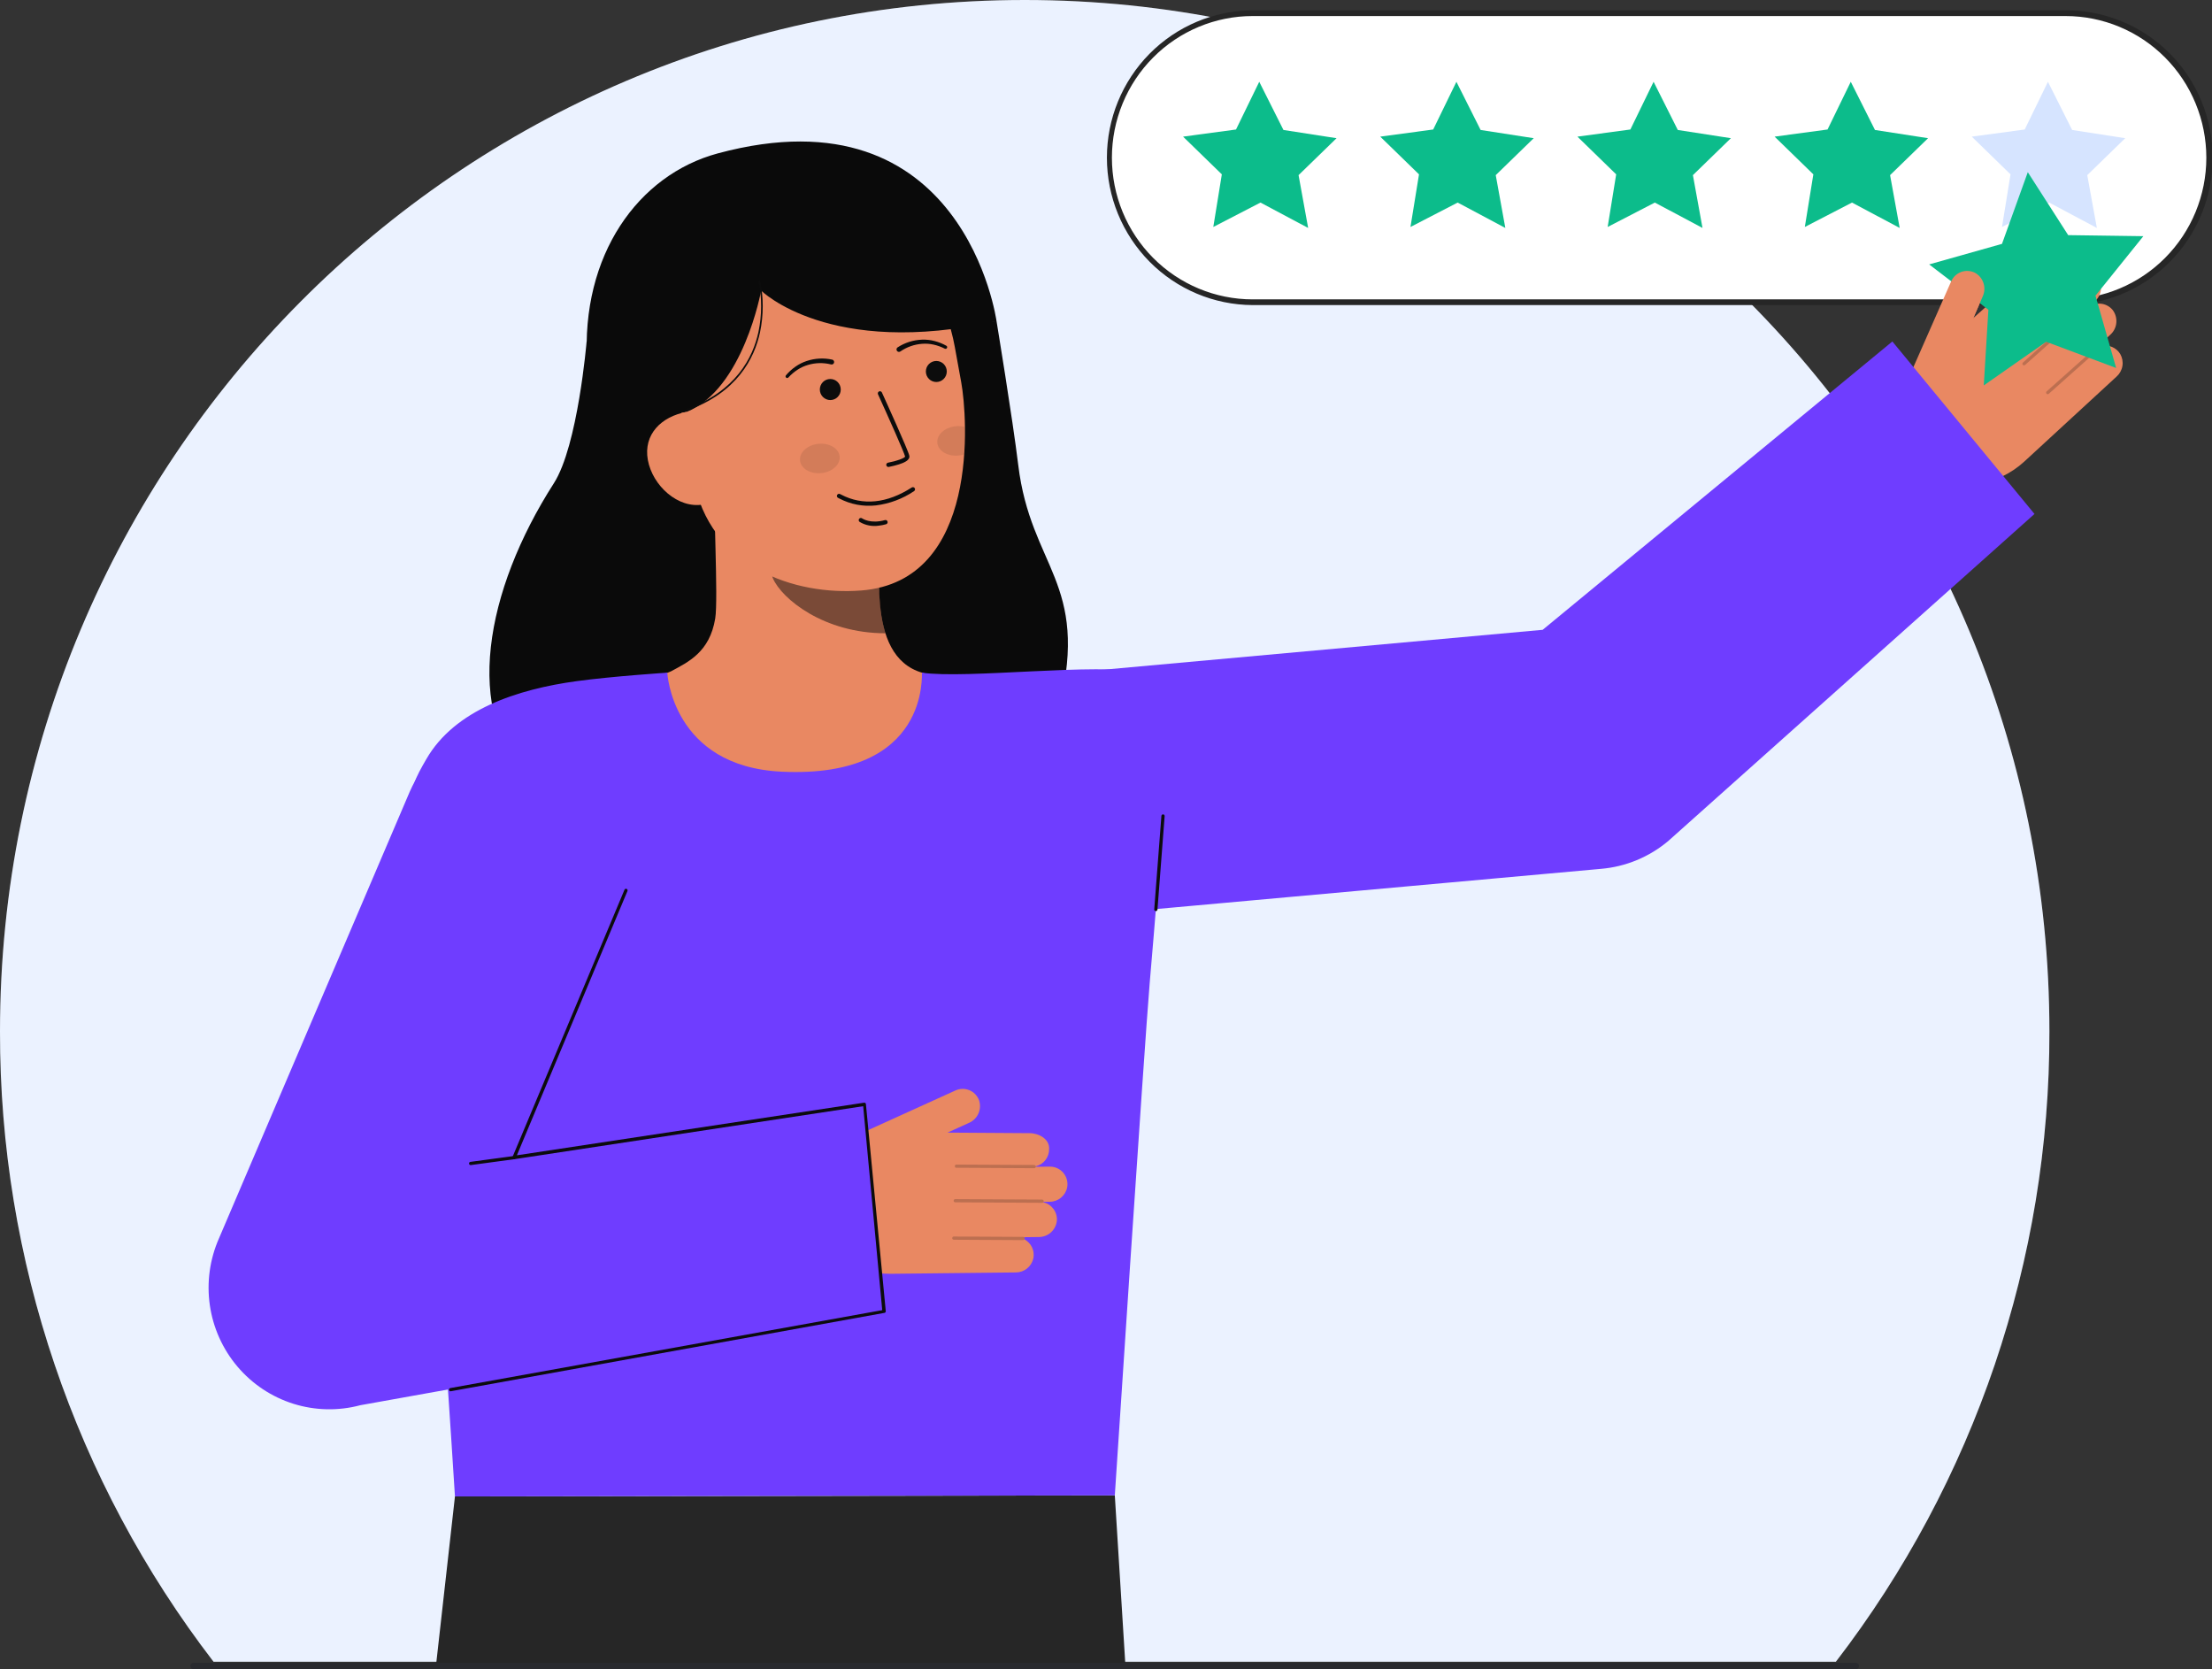 <?xml version="1.0" encoding="UTF-8"?> <svg xmlns="http://www.w3.org/2000/svg" width="167" height="126" viewBox="0 0 167 126" fill="none"><rect x="0" y="0" width="167" height="126" fill="#333333" stroke="none"/> <g clip-path="url(#clip0_2709_1730)"> <path d="M154.725 77.858C154.752 95.081 149.079 111.822 138.601 125.439H16.124C5.646 111.822 -0.027 95.081 -0 77.858C-0 34.857 34.638 0 77.364 0C120.091 0 154.725 34.857 154.725 77.858Z" fill="white"></path> <path opacity="0.1" d="M154.725 77.858C154.752 95.081 149.079 111.822 138.601 125.439H16.124C5.646 111.822 -0.027 95.081 -0 77.858C-0 34.857 34.638 0 77.364 0C120.091 0 154.725 34.857 154.725 77.858Z" fill="#367CFF"></path> <path d="M155.946 0.996H94.571C88.585 0.996 83.732 5.88 83.732 11.905V11.905C83.732 17.93 88.585 22.814 94.571 22.814H155.946C161.933 22.814 166.786 17.93 166.786 11.905V11.905C166.786 5.88 161.933 0.996 155.946 0.996Z" fill="white"></path> <path d="M155.946 23.029H94.571C91.648 23.015 88.85 21.837 86.788 19.753C84.727 17.668 83.569 14.846 83.569 11.905C83.569 8.963 84.727 6.142 86.788 4.057C88.85 1.972 91.648 0.794 94.571 0.78H155.946C157.402 0.774 158.845 1.056 160.192 1.612C161.539 2.168 162.764 2.986 163.796 4.02C164.828 5.054 165.647 6.283 166.205 7.636C166.764 8.989 167.052 10.44 167.052 11.905C167.052 13.37 166.764 14.821 166.205 16.174C165.647 17.527 164.828 18.756 163.796 19.79C162.764 20.823 161.539 21.642 160.192 22.198C158.845 22.753 157.402 23.036 155.946 23.029ZM94.571 1.211C91.753 1.211 89.05 2.338 87.058 4.343C85.065 6.348 83.946 9.068 83.946 11.905C83.946 14.741 85.065 17.46 87.058 19.466C89.05 21.471 91.753 22.598 94.571 22.598H155.946C158.764 22.598 161.467 21.471 163.46 19.466C165.452 17.46 166.572 14.741 166.572 11.905C166.572 9.068 165.452 6.348 163.46 4.343C161.467 2.338 158.764 1.211 155.946 1.211H94.571Z" fill="#262626"></path> <path d="M95.07 6.173L96.897 9.811L100.906 10.432L98.038 13.22L98.762 17.206L95.162 15.291L91.601 17.133L92.245 13.161L89.319 10.314L93.316 9.775L95.07 6.173Z" fill="#0CBC8B"></path> <path d="M109.956 6.173L111.783 9.811L115.792 10.432L112.924 13.22L113.648 17.206L110.049 15.291L106.487 17.133L107.131 13.161L104.205 10.314L108.203 9.775L109.956 6.173Z" fill="#0CBC8B"></path> <path d="M124.842 6.173L126.669 9.811L130.678 10.432L127.81 13.22L128.534 17.206L124.935 15.291L121.374 17.133L122.017 13.161L119.092 10.314L123.089 9.775L124.842 6.173Z" fill="#0CBC8B"></path> <path d="M139.728 6.173L141.555 9.811L145.564 10.432L142.696 13.22L143.42 17.206L139.821 15.291L136.26 17.133L136.903 13.161L133.978 10.314L137.975 9.775L139.728 6.173Z" fill="#0CBC8B"></path> <path opacity="0.2" d="M154.614 6.173L156.441 9.811L160.45 10.432L157.582 13.22L158.307 17.206L154.707 15.291L151.146 17.133L151.789 13.161L148.864 10.314L152.861 9.775L154.614 6.173Z" fill="#367CFF"></path> <path d="M44.289 25.776C44.289 25.776 43.629 33.648 41.816 36.477C36.599 44.618 34.966 53.853 39.961 58.782C44.955 63.711 77.353 64.356 80.003 53.271C82.235 43.939 77.818 42.852 76.875 35.104C76.449 31.598 75.235 24.241 75.235 24.241" fill="#0A0A0A"></path> <path d="M71.934 51.373C71.877 51.365 71.257 61.731 59.292 60.827C51.009 60.203 48.055 51.357 47.864 51.357C48.757 51.166 50.261 50.889 50.658 50.676C51.962 49.97 53.576 49.236 53.997 46.687C54.24 45.219 53.828 37.701 53.955 36.214L66.669 39.07C66.491 42.209 65.248 49.488 69.606 50.776C70.332 50.991 71.114 51.187 71.934 51.373Z" fill="#E98862"></path> <path opacity="0.5" d="M66.848 47.803C66.649 47.157 66.521 46.491 66.466 45.817C66.326 44.279 66.354 42.73 66.549 41.197C63.965 40.846 61.531 39.773 59.522 38.099C59.286 38.977 57.988 42.811 58.347 43.645C59.026 45.22 62.219 47.803 66.848 47.803Z" fill="#0C0C0C"></path> <path d="M65.037 44.572C60.017 44.971 53.567 42.837 52.342 36.096L51.237 30.013C50.012 23.272 52.537 17.159 58.844 15.998C65.151 14.837 70.858 19.435 72.083 26.176L72.572 28.869C73.043 31.456 73.995 43.861 65.037 44.572Z" fill="#E98862"></path> <path d="M67.087 35.248L67.1 35.246C67.355 35.197 67.608 35.134 67.856 35.057C68.227 34.94 68.714 34.745 68.653 34.407C68.583 34.023 66.784 30.071 66.579 29.622C66.561 29.584 66.528 29.555 66.488 29.541C66.449 29.527 66.405 29.529 66.367 29.547C66.329 29.564 66.299 29.596 66.284 29.635C66.269 29.675 66.269 29.718 66.285 29.758C67.052 31.441 68.287 34.207 68.334 34.466C68.292 34.586 67.675 34.809 67.041 34.926C67.001 34.934 66.964 34.958 66.94 34.992C66.916 35.026 66.906 35.068 66.912 35.109C66.918 35.151 66.939 35.188 66.972 35.214C67.004 35.24 67.046 35.252 67.087 35.248Z" fill="#0C0C0C"></path> <path d="M66.137 38.15C67.165 38.022 68.149 37.653 69.01 37.072C69.046 37.048 69.071 37.011 69.08 36.969C69.089 36.927 69.081 36.883 69.058 36.847C69.035 36.81 68.999 36.785 68.957 36.776C68.915 36.767 68.871 36.775 68.835 36.798C66.973 38.002 65.129 38.188 63.502 37.334C63.469 37.316 63.436 37.299 63.401 37.285C63.361 37.27 63.316 37.272 63.277 37.29C63.238 37.308 63.208 37.341 63.193 37.381C63.178 37.422 63.18 37.467 63.198 37.506C63.216 37.545 63.249 37.575 63.289 37.59C63.302 37.596 63.323 37.607 63.353 37.623C64.208 38.073 65.177 38.257 66.137 38.15Z" fill="#0C0C0C"></path> <path d="M46.184 32.1L51.838 31.093C56.125 29.377 57.464 21.934 57.464 21.934C57.464 21.934 62.628 27.062 75.235 24.242C75.235 24.242 72.819 6.556 54.188 11.579C48.181 13.199 43.84 19.254 44.327 27.387C44.667 33.085 46.184 32.1 46.184 32.1Z" fill="#0A0A0A"></path> <path d="M53.107 38.078C51.19 38.431 49.262 36.653 48.911 34.724C48.56 32.795 49.921 31.445 51.838 31.092L53.06 32.203L54.755 37.774L53.107 38.078Z" fill="#E98862"></path> <path d="M67.989 26.521C68.472 26.19 69.034 25.994 69.618 25.952C69.911 25.929 70.206 25.95 70.493 26.016C70.782 26.081 71.062 26.182 71.327 26.317L71.335 26.321C71.365 26.334 71.398 26.335 71.428 26.324C71.458 26.313 71.483 26.291 71.497 26.262C71.511 26.233 71.514 26.2 71.504 26.169C71.494 26.138 71.473 26.112 71.444 26.097C71.165 25.942 70.866 25.823 70.557 25.743C70.245 25.661 69.923 25.626 69.601 25.64C68.949 25.665 68.316 25.865 67.767 26.221C67.746 26.234 67.729 26.251 67.715 26.272C67.701 26.292 67.692 26.315 67.687 26.339C67.682 26.363 67.682 26.388 67.686 26.412C67.691 26.436 67.7 26.459 67.713 26.479C67.727 26.5 67.744 26.518 67.764 26.531C67.784 26.545 67.807 26.555 67.831 26.56C67.855 26.565 67.879 26.565 67.903 26.561C67.927 26.556 67.95 26.547 67.971 26.533L67.975 26.53L67.989 26.521Z" fill="#0C0C0C"></path> <path d="M62.83 27.146C62.192 27.006 61.528 27.042 60.909 27.248C60.602 27.348 60.313 27.494 60.049 27.68C59.787 27.864 59.549 28.081 59.341 28.325C59.33 28.337 59.321 28.351 59.315 28.366C59.309 28.381 59.306 28.398 59.307 28.414C59.308 28.447 59.322 28.478 59.346 28.501C59.37 28.524 59.401 28.536 59.434 28.535C59.467 28.534 59.498 28.52 59.521 28.496L59.527 28.489C59.728 28.27 59.955 28.076 60.204 27.914C60.45 27.751 60.719 27.627 61.002 27.546C61.563 27.379 62.159 27.365 62.728 27.506L62.742 27.509C62.79 27.522 62.84 27.515 62.883 27.49C62.925 27.465 62.956 27.424 62.969 27.376C62.981 27.328 62.974 27.277 62.949 27.234C62.924 27.191 62.884 27.16 62.836 27.147L62.83 27.146Z" fill="#0C0C0C"></path> <path d="M66.346 39.68C66.532 39.66 66.716 39.624 66.896 39.572C66.938 39.56 66.973 39.533 66.994 39.495C67.015 39.458 67.02 39.413 67.008 39.371C66.997 39.33 66.969 39.295 66.932 39.273C66.894 39.252 66.85 39.247 66.809 39.259C65.724 39.566 65.111 39.146 65.085 39.128C65.05 39.103 65.007 39.093 64.965 39.1C64.922 39.108 64.885 39.131 64.86 39.167C64.835 39.202 64.825 39.245 64.832 39.288C64.839 39.331 64.863 39.368 64.898 39.394C65.333 39.655 65.844 39.756 66.346 39.68Z" fill="#0C0C0C"></path> <path d="M51.843 30.999C55.656 29.649 56.959 27.038 57.38 25.086C57.653 23.785 57.653 22.44 57.38 21.138L57.262 21.168C57.531 22.453 57.531 23.78 57.26 25.065C56.844 26.985 55.558 29.553 51.802 30.884L51.843 30.999Z" fill="#0C0C0C"></path> <path opacity="0.1" d="M62.007 35.712C62.834 35.628 63.454 35.065 63.392 34.455C63.331 33.844 62.611 33.418 61.784 33.503C60.958 33.587 60.337 34.15 60.399 34.76C60.461 35.37 61.18 35.797 62.007 35.712Z" fill="#0C0C0C"></path> <path opacity="0.1" d="M70.765 33.434C70.828 34.043 71.548 34.469 72.375 34.386C72.517 34.371 72.659 34.342 72.795 34.298C72.846 33.573 72.861 32.876 72.851 32.23C72.623 32.168 72.386 32.15 72.151 32.176C71.324 32.259 70.704 32.822 70.765 33.434Z" fill="#0C0C0C"></path> <path d="M34.348 112.96L32.912 125.755H84.968L84.165 112.88L34.348 112.96Z" fill="#262626"></path> <path d="M59.017 58.251C50.728 57.858 50.379 50.777 50.379 50.777C50.379 50.777 46.272 51.044 43.542 51.416C39.072 52.025 34.334 53.569 32.183 57.309C30.637 59.999 30.265 60.486 31.671 75.662C32.689 86.65 34.348 112.961 34.348 112.961L84.165 112.88C84.165 112.88 86.382 79.14 86.8 74.193C87.599 64.75 88.858 51.441 86.184 50.776C83.068 50.002 72.897 51.275 69.608 50.776C69.552 50.769 70.305 58.786 59.017 58.251Z" fill="#6F3DFF"></path> <path d="M147.308 21.238C147.38 21.074 147.486 20.926 147.617 20.803C147.748 20.681 147.903 20.587 148.071 20.526C148.24 20.466 148.419 20.441 148.598 20.452C148.776 20.464 148.951 20.512 149.11 20.594C149.414 20.763 149.642 21.041 149.749 21.373C149.856 21.705 149.834 22.066 149.687 22.381L148.966 24.019L153.598 19.903C154.105 19.436 155.023 19.19 155.506 19.797C155.707 20.018 155.827 20.301 155.847 20.6C155.867 20.899 155.786 21.196 155.617 21.442C155.623 21.446 155.628 21.451 155.633 21.456C155.636 21.46 155.639 21.465 155.641 21.469L156.423 20.75C156.567 20.617 156.738 20.519 156.925 20.461C157.111 20.403 157.308 20.388 157.501 20.416C157.694 20.444 157.878 20.515 158.041 20.623C158.204 20.732 158.34 20.875 158.441 21.043C158.596 21.315 158.654 21.632 158.603 21.941C158.553 22.25 158.398 22.532 158.164 22.739L157.832 23.045C157.836 23.06 157.838 23.075 157.837 23.089C158.107 22.936 158.422 22.884 158.726 22.941C159.03 22.998 159.305 23.161 159.502 23.402C159.712 23.679 159.81 24.027 159.776 24.374C159.742 24.721 159.578 25.042 159.317 25.272L158.499 26.025C158.519 26.023 158.538 26.025 158.556 26.032C158.574 26.038 158.591 26.049 158.604 26.063C158.619 26.081 158.628 26.103 158.631 26.126C158.904 26.058 159.191 26.08 159.451 26.188C159.711 26.296 159.93 26.485 160.075 26.728C160.23 26.999 160.287 27.316 160.237 27.625C160.187 27.934 160.032 28.216 159.798 28.424L152.827 34.842C151.851 35.74 150.632 36.324 149.324 36.52C148.017 36.715 146.681 36.513 145.488 35.94L141.648 34.094L147.308 21.238Z" fill="#E98862"></path> <g opacity="0.2"> <path d="M151.054 25.541C151.075 25.564 151.105 25.578 151.137 25.58C151.169 25.581 151.2 25.57 151.224 25.549L155.623 21.629C155.635 21.618 155.645 21.605 155.652 21.591C155.659 21.577 155.663 21.561 155.664 21.545C155.665 21.529 155.663 21.513 155.658 21.497C155.652 21.482 155.644 21.468 155.634 21.456C155.623 21.444 155.61 21.434 155.596 21.427C155.582 21.42 155.566 21.416 155.55 21.415C155.534 21.414 155.518 21.416 155.503 21.422C155.488 21.427 155.474 21.435 155.462 21.446L151.061 25.366C151.049 25.377 151.04 25.39 151.033 25.404C151.026 25.418 151.022 25.434 151.021 25.45C151.02 25.466 151.022 25.482 151.027 25.497C151.032 25.513 151.04 25.527 151.051 25.539L151.054 25.541Z" fill="#0C0C0C"></path> </g> <g opacity="0.2"> <path d="M152.718 27.541C152.74 27.564 152.77 27.578 152.802 27.58C152.833 27.581 152.865 27.57 152.888 27.549L157.798 23.174C157.81 23.163 157.82 23.151 157.827 23.136C157.834 23.122 157.838 23.106 157.839 23.09C157.84 23.074 157.838 23.058 157.833 23.043C157.827 23.027 157.819 23.014 157.809 23.001C157.787 22.978 157.757 22.964 157.725 22.962C157.693 22.96 157.662 22.971 157.637 22.991L152.727 27.366C152.715 27.377 152.705 27.39 152.698 27.404C152.691 27.418 152.687 27.434 152.686 27.45C152.685 27.466 152.688 27.482 152.693 27.497C152.698 27.513 152.706 27.527 152.717 27.539L152.718 27.541Z" fill="#0C0C0C"></path> </g> <g opacity="0.2"> <path d="M154.508 29.718C154.53 29.741 154.56 29.755 154.592 29.757C154.623 29.759 154.655 29.747 154.678 29.726L158.595 26.237C158.619 26.215 158.634 26.185 158.636 26.152C158.638 26.12 158.627 26.088 158.605 26.064C158.584 26.039 158.554 26.025 158.522 26.023C158.489 26.021 158.458 26.032 158.434 26.053L154.517 29.543C154.505 29.554 154.496 29.567 154.489 29.581C154.482 29.595 154.477 29.611 154.476 29.627C154.475 29.643 154.478 29.659 154.483 29.674C154.488 29.69 154.496 29.704 154.507 29.716L154.508 29.718Z" fill="#0C0C0C"></path> </g> <path d="M142.868 25.776L116.467 47.542L79.921 50.86C77.577 51.057 75.4 52.159 73.844 53.934C72.288 55.709 71.475 58.021 71.572 60.386C71.67 62.751 72.672 64.986 74.369 66.625C76.066 68.264 78.327 69.179 80.679 69.18C80.936 69.18 81.196 69.169 81.457 69.147L120.872 65.585C122.739 65.426 124.512 64.692 125.949 63.483L153.599 38.796L142.868 25.776Z" fill="#6F3DFF"></path> <path d="M145.647 19.959L151.145 18.408L153.093 12.997L156.142 17.749L161.817 17.828L158.204 22.317L159.763 27.777L154.481 25.798L149.77 29.093L150.118 23.382L145.647 19.959Z" fill="#0CBC8B"></path> <path d="M148.723 24.63L149.687 22.382C149.834 22.066 149.856 21.705 149.749 21.373C149.642 21.041 149.414 20.763 149.11 20.594C148.951 20.512 148.776 20.464 148.598 20.453C148.419 20.441 148.24 20.466 148.071 20.526C147.903 20.587 147.748 20.681 147.617 20.803C147.486 20.926 147.38 21.074 147.308 21.239" fill="#E98862"></path> <path d="M79.794 92.108C79.768 92.455 79.611 92.78 79.356 93.016C79.1 93.251 78.765 93.38 78.419 93.377L77.311 93.39C77.327 93.401 77.34 93.416 77.349 93.433C77.358 93.45 77.362 93.469 77.362 93.488C77.363 93.511 77.356 93.534 77.342 93.553C77.59 93.686 77.79 93.895 77.912 94.15C78.034 94.406 78.071 94.693 78.019 94.971C77.954 95.278 77.786 95.552 77.544 95.749C77.301 95.945 76.999 96.052 76.688 96.05L67.242 96.153C65.92 96.168 64.624 95.785 63.52 95.054C62.416 94.323 61.554 93.276 61.045 92.048L59.404 88.095L64.431 87.018L64.551 85.757L72.141 82.311C72.304 82.237 72.48 82.197 72.659 82.194C72.838 82.191 73.016 82.224 73.182 82.292C73.347 82.361 73.497 82.462 73.623 82.59C73.748 82.719 73.846 82.872 73.911 83.04C74.025 83.369 74.011 83.73 73.871 84.049C73.731 84.368 73.476 84.622 73.157 84.76L71.534 85.496L77.713 85.537C78.401 85.53 79.249 85.962 79.206 86.737C79.21 87.036 79.112 87.328 78.929 87.565C78.747 87.802 78.489 87.969 78.2 88.039C78.2 88.047 78.201 88.052 78.202 88.06L78.198 88.074L79.258 88.063C79.453 88.061 79.646 88.102 79.824 88.184C80.001 88.266 80.158 88.387 80.284 88.538C80.409 88.689 80.499 88.865 80.549 89.056C80.598 89.246 80.604 89.445 80.567 89.638C80.503 89.944 80.336 90.218 80.094 90.415C79.852 90.611 79.55 90.717 79.24 90.715L78.786 90.721C78.78 90.733 78.773 90.745 78.764 90.756C79.066 90.823 79.335 90.996 79.523 91.243C79.712 91.49 79.808 91.796 79.794 92.108Z" fill="#E98862"></path> <g opacity="0.2"> <path d="M72.082 88.031C72.083 88.063 72.096 88.094 72.118 88.116C72.141 88.139 72.172 88.151 72.204 88.151L78.079 88.182C78.112 88.182 78.143 88.169 78.165 88.146C78.188 88.124 78.201 88.092 78.201 88.06C78.201 88.028 78.188 87.996 78.165 87.973C78.143 87.951 78.112 87.938 78.079 87.938L72.204 87.907C72.171 87.907 72.14 87.92 72.118 87.943C72.095 87.966 72.082 87.997 72.082 88.029V88.031Z" fill="#0C0C0C"></path> </g> <g opacity="0.2"> <path d="M71.997 90.639C71.998 90.671 72.011 90.702 72.033 90.724C72.056 90.746 72.087 90.759 72.118 90.759L78.676 90.794C78.708 90.794 78.739 90.781 78.762 90.758C78.785 90.735 78.797 90.704 78.797 90.671C78.796 90.639 78.783 90.609 78.761 90.586C78.738 90.563 78.708 90.55 78.676 90.549L72.118 90.515C72.086 90.515 72.055 90.528 72.033 90.55C72.01 90.573 71.997 90.605 71.997 90.637V90.639Z" fill="#0C0C0C"></path> </g> <g opacity="0.2"> <path d="M71.889 93.463C71.889 93.495 71.902 93.526 71.925 93.548C71.948 93.57 71.978 93.583 72.01 93.583L77.241 93.611C77.273 93.611 77.304 93.598 77.327 93.575C77.35 93.552 77.363 93.521 77.363 93.488C77.363 93.456 77.35 93.425 77.327 93.402C77.304 93.379 77.273 93.366 77.241 93.366L72.01 93.338C71.978 93.338 71.947 93.351 71.924 93.374C71.902 93.397 71.889 93.428 71.889 93.461V93.463Z" fill="#0C0C0C"></path> </g> <path d="M66.754 98.983L27.204 106.073C25.542 106.517 23.79 106.479 22.149 105.964C20.508 105.448 19.045 104.476 17.929 103.16C16.813 101.844 16.09 100.237 15.842 98.525C15.595 96.813 15.833 95.065 16.53 93.483L30.933 59.764C32.976 55.131 38.024 53.042 42.626 55.097C44.836 56.084 46.567 57.914 47.436 60.185C48.306 62.456 48.244 64.981 47.263 67.206L38.805 87.385L65.255 83.847L66.754 98.983Z" fill="#6F3DFF"></path> <path d="M34.02 105.02C34.031 105.02 34.043 105.018 34.053 105.015L66.788 99.1C66.818 99.091 66.844 99.071 66.859 99.043C66.875 99.015 66.879 98.983 66.871 98.952L65.373 83.327C65.365 83.296 65.345 83.269 65.318 83.252C65.291 83.236 65.258 83.231 65.227 83.238L39.024 87.208L47.371 67.258C47.383 67.229 47.383 67.197 47.373 67.167C47.361 67.138 47.34 67.114 47.312 67.1C47.283 67.087 47.251 67.085 47.221 67.094C47.192 67.104 47.167 67.125 47.152 67.152L38.695 87.331C38.686 87.352 38.682 87.375 38.685 87.398C38.688 87.421 38.697 87.442 38.711 87.46C38.725 87.478 38.744 87.491 38.766 87.499C38.787 87.506 38.81 87.508 38.833 87.502L65.168 83.502L66.606 98.897L33.986 104.78C33.958 104.789 33.933 104.807 33.917 104.831C33.901 104.856 33.895 104.886 33.899 104.915C33.903 104.945 33.918 104.971 33.94 104.991C33.962 105.01 33.99 105.021 34.02 105.021V105.02Z" fill="#0C0C0C"></path> <path d="M35.531 87.947C35.54 87.947 35.549 87.946 35.557 87.944L38.831 87.503C38.847 87.5 38.862 87.494 38.875 87.485C38.888 87.475 38.9 87.464 38.908 87.45C38.917 87.437 38.923 87.421 38.926 87.406C38.929 87.39 38.928 87.373 38.925 87.358C38.922 87.342 38.915 87.327 38.906 87.314C38.897 87.3 38.885 87.289 38.871 87.28C38.858 87.272 38.843 87.266 38.827 87.263C38.811 87.26 38.795 87.261 38.779 87.264L35.505 87.705C35.476 87.711 35.45 87.728 35.433 87.753C35.416 87.777 35.408 87.807 35.411 87.837C35.414 87.867 35.428 87.895 35.45 87.915C35.473 87.935 35.502 87.946 35.531 87.947V87.947Z" fill="#0C0C0C"></path> <path d="M87.263 68.775C87.294 68.775 87.324 68.763 87.346 68.743C87.369 68.722 87.383 68.693 87.385 68.662L87.927 61.605C87.929 61.573 87.919 61.541 87.898 61.516C87.877 61.491 87.847 61.476 87.814 61.474C87.782 61.471 87.75 61.481 87.726 61.503C87.701 61.524 87.686 61.554 87.683 61.586L87.142 68.643C87.139 68.676 87.15 68.708 87.171 68.732C87.192 68.757 87.222 68.772 87.254 68.775C87.257 68.775 87.26 68.775 87.263 68.775Z" fill="#0C0C0C"></path> <path d="M70.69 28.836C71.126 28.836 71.48 28.48 71.48 28.041C71.48 27.602 71.126 27.247 70.69 27.247C70.254 27.247 69.9 27.602 69.9 28.041C69.9 28.48 70.254 28.836 70.69 28.836Z" fill="#0C0C0C"></path> <path d="M62.685 30.198C63.121 30.198 63.475 29.842 63.475 29.403C63.475 28.964 63.121 28.608 62.685 28.608C62.249 28.608 61.895 28.964 61.895 29.403C61.895 29.842 62.249 30.198 62.685 30.198Z" fill="#0C0C0C"></path> <path d="M14.617 126H140.108C140.172 126 140.234 125.974 140.28 125.928C140.325 125.883 140.351 125.82 140.351 125.755C140.351 125.691 140.325 125.628 140.28 125.582C140.234 125.537 140.172 125.511 140.108 125.511H14.617C14.553 125.511 14.491 125.537 14.445 125.582C14.4 125.628 14.374 125.691 14.374 125.755C14.374 125.82 14.4 125.883 14.445 125.928C14.491 125.974 14.553 126 14.617 126Z" fill="#292A2E"></path> </g> <defs> <clipPath id="clip0_2709_1730"> <rect width="167" height="126" fill="white"></rect> </clipPath> </defs> </svg> 